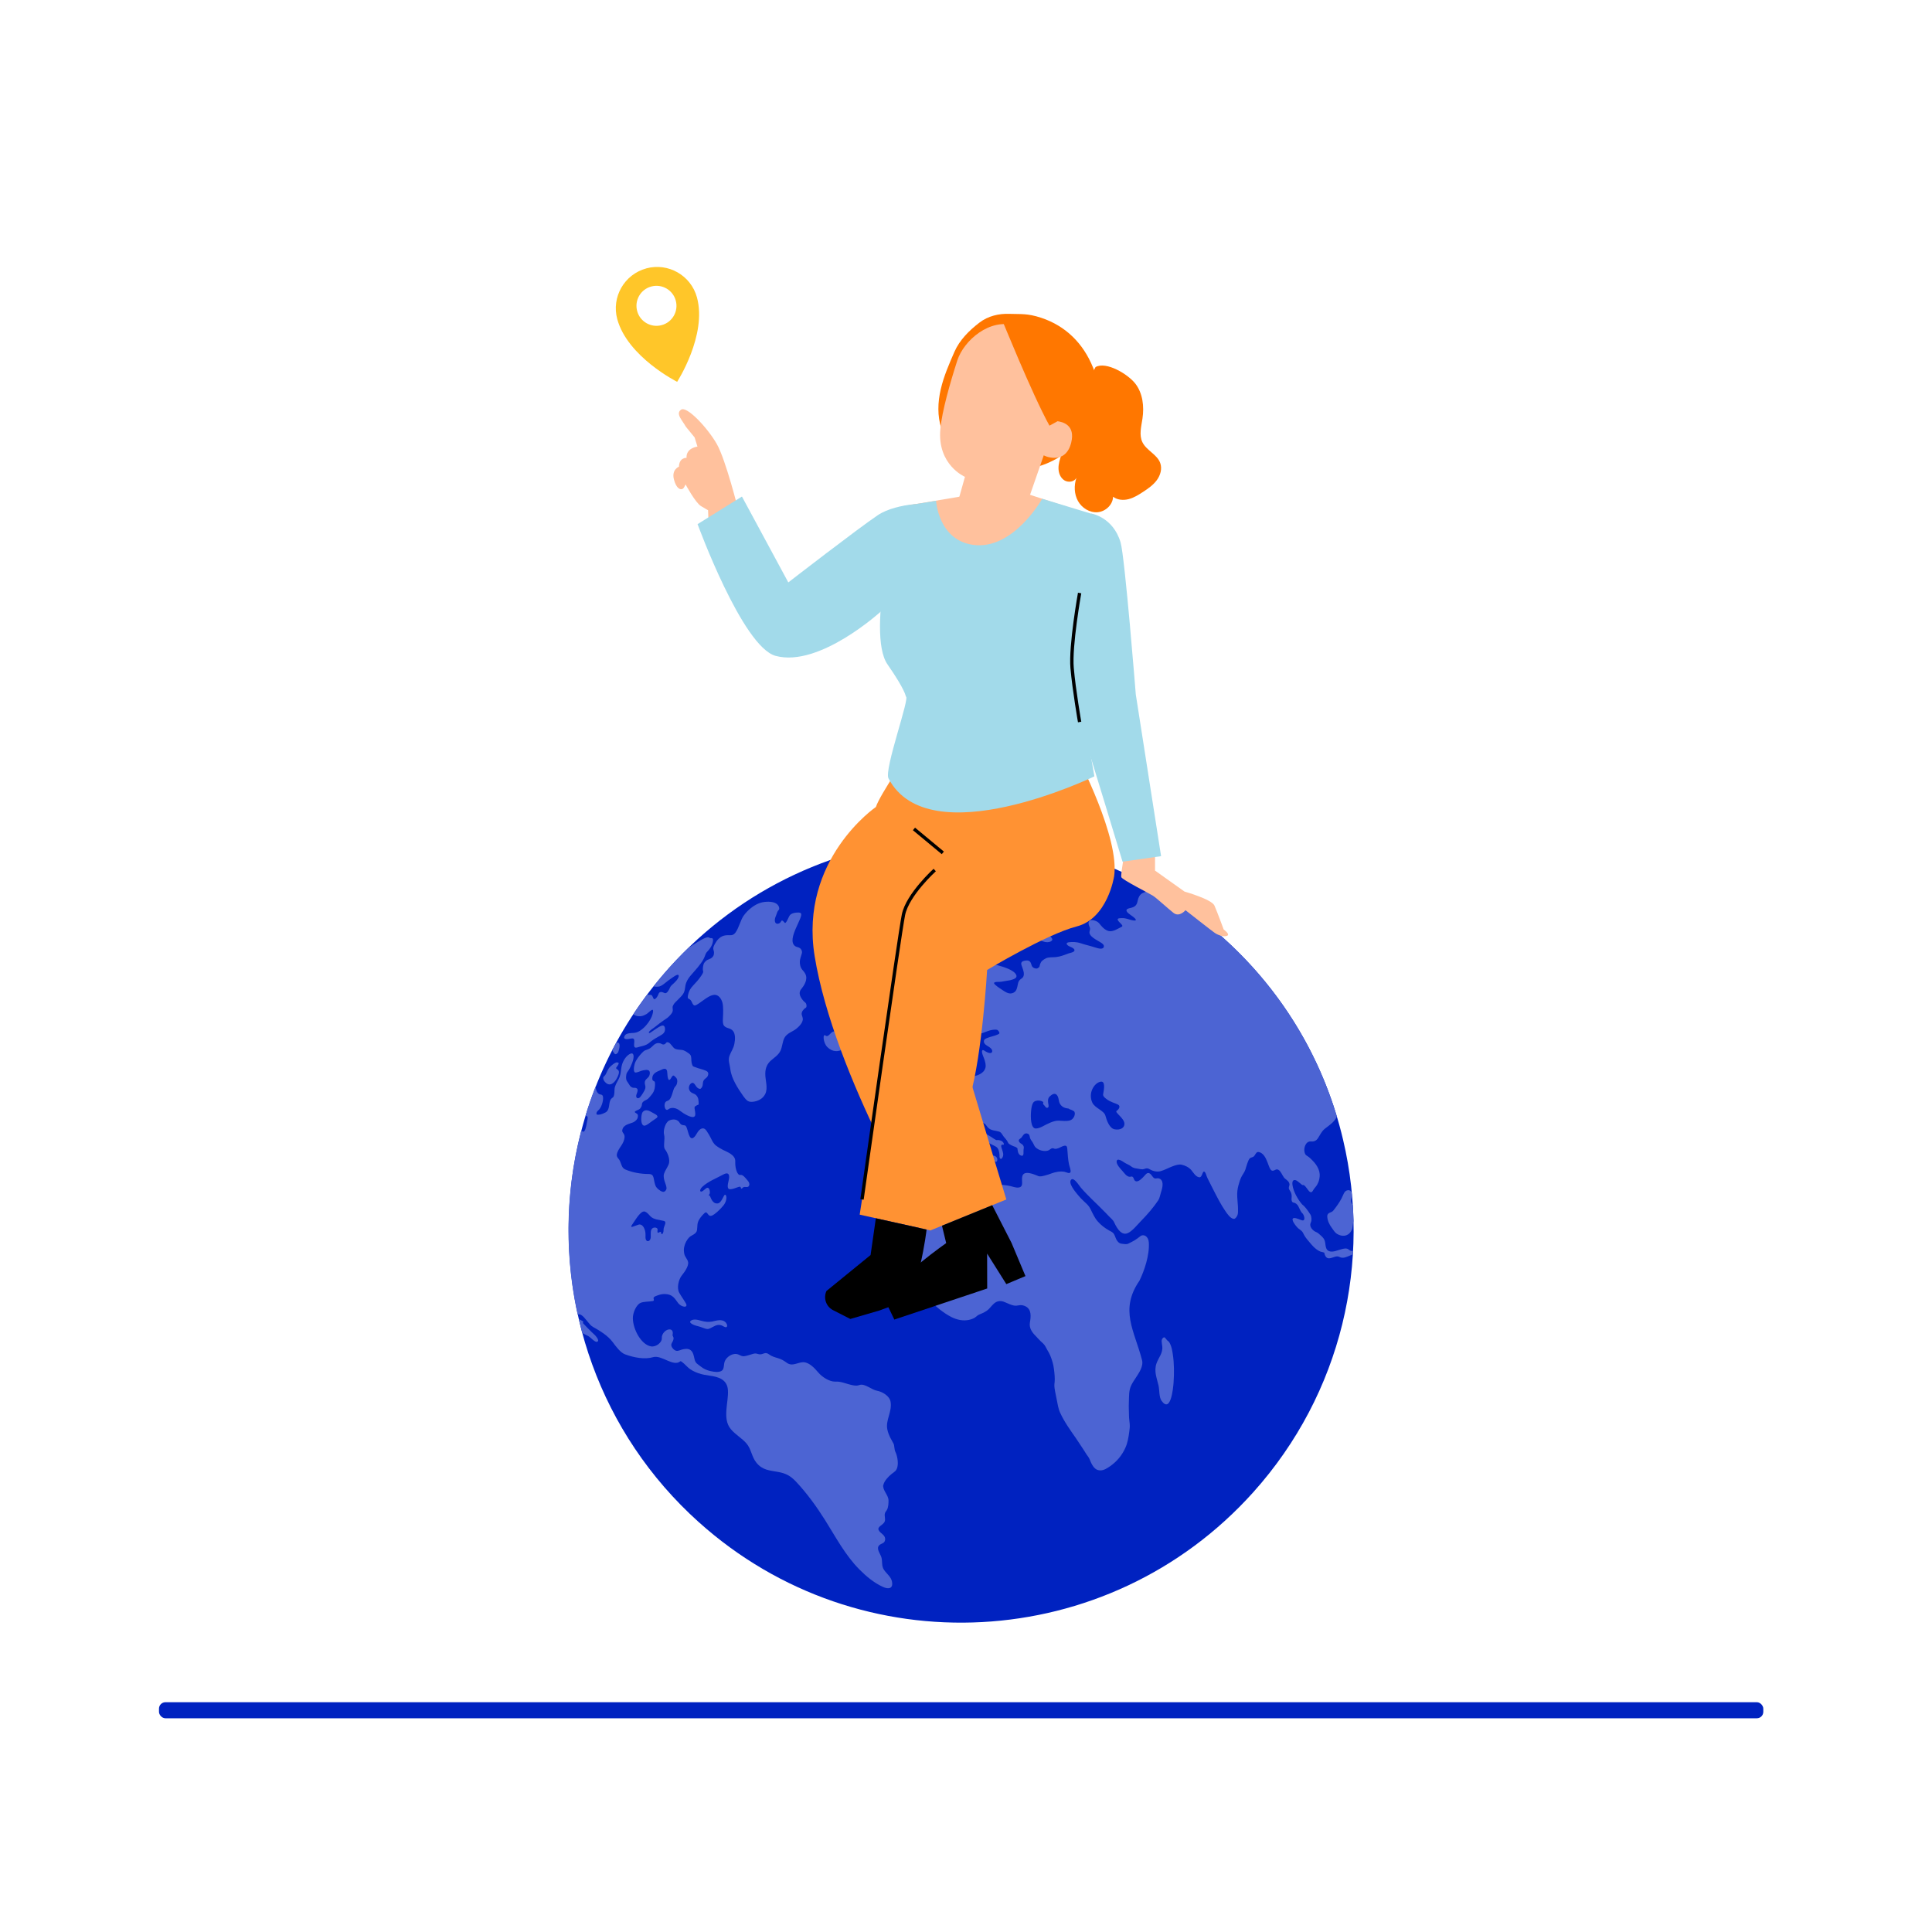 <?xml version="1.0" encoding="UTF-8"?>
<svg xmlns="http://www.w3.org/2000/svg" id="Laag_1" viewBox="0 0 750 750">
  <defs>
    <style>.cls-1{fill:#0022c0;}.cls-2{fill:#ffc629;}.cls-3{fill:#ffc19d;}.cls-4{fill:#ff9233;}.cls-5{fill:#f70;}.cls-6{fill:#a2daea;}.cls-7{fill:#4c64d3;}.cls-8{fill:none;stroke:#000;stroke-miterlimit:10;stroke-width:1.3px;}</style>
  </defs>
  <g>
    <path class="cls-1" d="m271.28,590.9c62.6,56.24,158.93,51.05,215.17-11.54,34.66-38.58,46.01-89.99,34.94-136.88-6.86-29.24-22.41-56.71-46.43-78.29-62.6-56.24-158.96-51.08-215.2,11.52-21.6,24.05-34.16,53.11-37.86,82.92-5.92,47.83,10.83,97.65,49.38,132.28Z"></path>
    <g>
      <path class="cls-7" d="m246.62,394.2c.75.37,2.07.42,2.88.14.49-.17,1-.41,1.52-.71.59-.35,1.83-1.71,2.29-1.64.47.08.08,1.72-.32,2.67-.64,1.54-1.92,3.21-2.82,4.07-1.82,1.74-3,2.2-4.46,2.27-.49.03-2.53,0-3.12.93-.53.85-.28,1.23.15,1.39.56.21,1.61-.04,2.18-.15.34-.07.67-.09.94.03.86.39-.15,2.81.57,3.36.44.33,1.24-.04,1.85-.21.93-.25,1.81-.38,2.78-.88.55-.28,1.07-.7,1.59-1.15.88-.76,2.67-1.74,4.02-2.52,1-.57,1.77-1.42,1.4-2.96-.26-1.07-1.19-.81-2.24-.19-1.41.83-2.97,2.03-3.38,2.24-.34.17-.64.24-.56-.12.16-.68,1.84-1.71,2.15-1.94.65-.5,1.3-1.02,1.94-1.52,1.06-.83,2.31-1.63,2.83-2,.32-.23.64-.48.94-.79.3-.3.99-1.02,1.22-1.54.55-1.23-.2-1.58.32-2.69.46-.97,1.28-1.56,1.81-2.14.62-.68,1.36-1.29,1.95-2.11,1.11-1.53.69-2.9,1.35-4.58.4-1.03.97-1.86,1.55-2.57.91-1.12,2.21-2.47,2.89-3.34.41-.53.82-1.06,1.21-1.57.45-.57.89-1.26,1.27-2.08.23-.49.4-1.06.61-1.54.26-.59.51-.83.82-1.15.67-.72,1.7-1.99,2-3.74.31-1.84-.85-1.09-1.21-1.37-.62-.47-1.39-.18-2.23.19-1.83.81-3.89,2.38-6,3.59-2.59,2.5-5.11,5.11-7.56,7.83-2.1,2.34-4.08,4.73-6.01,7.16.56.25,1.43.15,1.72.15,1.4.02,3.23-1.98,4.81-3,.71-.46,2.81-2.14,3.14-1.45.51,1.06-1.78,3.1-2.28,3.52-.52.44-.83.8-1.02,1.24-.44,1.04-1.23,2.48-2.06,2.19-.53-.18-1.02-.5-1.55-.43-.49.07-.72.33-.87.79-.3.93-1.45,2.62-1.94,1.76-.29-.51-.45-1.29-.94-1.41-.4-.1-.9.06-1.27-.09-.07-.03-.13-.08-.2-.12-1.89,2.51-3.7,5.07-5.42,7.67.22.21.47.38.74.51Z"></path>
      <path class="cls-7" d="m406.17,355.05c.79-1.37,2.5-3.11,3.58-4.03.65-.56,1.34-1.08,2.03-1.58.43-.31.86-.6,1.3-.89.33-.22.83-.31,1.1-.57.39-.37.7-1.52-.58-2-.19-.07-.36-.11-.51-.12-.51-.05-.83.2-1.13.44-.79.63-1.82,1.13-2.89,1.52-4.29,1.54-7.44,4.04-7.88,8.38-.17,1.72-.4,3.7-.21,4.62.11.55.21,1.12-.35,1.35-.35.15-.48.32-.22.77.67,1.13,2.11,1.72,3.22,2.06.73.22,1.49.59,2.21.71,1.04.18,2.16-.07,2.59-.71.34-.5-.5-1.31-1.02-1.91-.2-.23-.42-.44-.62-.65-.34-.36-1.04-1.5-1.31-2.46-.16-.59-.24-1.16-.24-1.68,0-1.22.38-2.29.93-3.24Z"></path>
      <path class="cls-7" d="m337.89,354.43c.48.29.95.74,1.43,1.07.62.43,1.2.67,1.78.87,1,.35,1.97.73,2.13.85.1.07.19.15.28.23.31.34.14.29.19.58.1.54.51.77,1.11.91.47.11,1,.34,1.52.53.84.3,2.25.16,2.28-.65.02-.48-.12-1.07-.25-1.58-.21-.86-.56-1.8-.56-2.6,0-.08-.02-.23-.04-.37-.03-.21.38-.59,1.09-.41.49.12,1.03.31,1.32.38.24.06.39.08.52.12.29.1.39.5.41.63.01.07.05.14.17.24.21.17.38.15.58.2.66.16,1.43.25,2.01.19.2-.02.49-.1.73-.22.36-.17.47-1.07-.18-1.28-.64-.21-1.99-.25-3.1-.74-.68-.29-1.34-.69-1.91-1.2-1.09-.97-.28-1.43.44-1.62.59-.15,1.16-.35,1.68-.6.86-.42,1.74-1.25,1.88-1.83.14-.58-.36-1.27-.42-1.32-.04-.03-.08-.06-.12-.09-.97-.67-1.88-.31-2.48-.1-.9.31-1.9.61-2.86.84-.41.1-.82.28-1.29.3-.36.02-.71-.05-1.02.07-.59.24-1.03.68-1.42,1.1-.46.49-.99.89-1.77,1.04-.41.08-1.13.02-1.03.53.14.73,1.21,1.16,1.55,1.81.26.49-.41.45-.9.14-.51-.32-.65-.94-1.1-1.22-.45-.28-.66-.05-.67.18-.02.41.23.94-.6.65-.47-.17-.74-.48-1.23-.5-.82-.03-2.37.96-1.35,2.14.35.41.78.5,1.19.75Z"></path>
      <path class="cls-7" d="m355.82,421.61c-1.03-.97-2.91-1.14-3.13-2.98-.07-.6.52-1.31.14-1.92-.21-.33-.6-.3-.9-.4-.38-.12-1.71-.82-1.74-1.35-.02-.36-2.97.13-2.44,1.06.79,1.38-1.48,2.48-.13,3.14.06.03.11.06.17.09.09.05.04.94.4,1.96.35,1.02,1.93,1.05,2.26,1.92.33.87,1.57-.2,2.25.48.68.67,1.11,2.39.39,2.93s.07,2.17-.38,2.72c-.29.35-.59.7-.11,1.2.29.3,1.12-.63,1.36.21.2.7-.82,1.19-.31,1.83.41.53,1.21.14,1.65-.02,1.85-.67,4.26-1.89,5.1-3.95.32-.79.9-2.69-.18-3.11-.41-.16-.85-.06-1.27-.3-.45-.26-.93-.84-1.27-1.27-.62-.78-1.14-1.55-1.86-2.22Z"></path>
      <path class="cls-7" d="m228.54,518.77c.77.47,2.42,2.36,3.23,2.11,1.4-.43-1.01-2.85-1.46-3.19-.44-.33-4.08-4.04-4.05-4.09.17-.25.18-.46.1-.61-.1-.17-.99-.52-1.68-.99.42,1.82.88,3.63,1.37,5.43.77.54,1.91.97,2.49,1.33Z"></path>
      <path class="cls-7" d="m455.58,536.63c.25-3.53.25-7.33-.32-11.06-.11-.71-.24-1.45-.41-2.16-.29-1.17-.87-2.41-1.21-2.67-.19-.15-.39-.27-.61-.5-.13-.14-.27-.32-.41-.51-.16-.21-.33-.41-.51-.54-.32-.22-1.2.43-1.16,1.49.02.67.17,1.41.23,1.91.34,2.69-1.46,4.46-2.23,6.68-1.07,3.1.16,5.77.79,8.59.41,1.84.15,4.54,1.21,5.98,3.45,4.73,4.44-4.4,4.64-7.22Z"></path>
      <path class="cls-7" d="m523.78,485.28c-.43-.51-1-.64-1.59-.62-.93.04-2.58.66-3.72.97-.7.19-1.41.31-2.08.19-.35-.06-.74-.22-1.05-.5-.7-.64-.74-1.76-.9-2.85-.2-1.39-.81-2.05-1.62-2.77-.35-.31-.71-.65-1.07-.94-.57-.46-1.26-.57-1.82-1.06-.51-.44-1.12-1.06-1.26-1.94-.1-.57.08-.97.26-1.37.31-.66.23-2.14-.24-2.92-.31-.51-.66-.98-.89-1.34-.44-.68-.99-1.28-1.5-1.87-.26-.3-.58-.45-.84-.74-1.55-1.78-3.38-4.88-3.73-7.56-.11-.84-.03-1.72.68-1.86.21-.04.44,0,.66.08.36.13,1.07.66,1.6,1.13.44.39.88.76.99.72,1.38-.47,2.75,4.65,4.08,2.06.41-.8,1.12-1.38,1.57-2.18.18-.33.35-.67.5-1.03.24-.59.59-2,.49-3.11-.06-.66-.21-1.31-.47-1.93-.55-1.36-1.45-2.46-2.38-3.4-.53-.53-1.11-1.14-1.71-1.52-.62-.39-1.02-.56-1.27-1.45-.55-1.91.52-4.52,2.34-4.35,1.18.11,2.12-.17,2.87-1.35.82-1.29,1.43-2.66,2.59-3.57,1.49-1.17,3.52-2.49,4.45-4.26.08-.15.17-.32.25-.49-1.81-6.04-4-11.99-6.57-17.8-.28-.62-.74-1.64-1.14-2.51-8.41-18.1-20.54-34.83-36.32-49.01-8.25-7.41-17.09-13.75-26.35-19.04-.28.11-.58.21-.9.3-1.39.4-2.96.67-4.21,1.34-1.02.55-1.57,1.63-1.82,2.84-.15.75-.3,1.4-.8,1.93-.57.59-1.22.79-2.16,1.01-.6.14-1.78.37-1.3,1.3.45.86,2.29,1.8,3.04,2.56,1.69,1.69-1.47.75-2.27.5-.93-.29-1.91-.53-2.72-.46-.51.04-1.68-.02-1.57.58.09.5.88,1.22,1.29,1.64.6.63.73.87.23,1.17-.52.31-1.12.55-1.65.84-.72.4-1.83.9-2.88.85-1.38-.07-2.65-1.2-3.63-2.39-.57-.69-.84-1.12-1.71-1.51-.68-.3-1.39-.47-1.96-.39-1.28.2-1.16,1.45-.59,2.64.56,1.18-.49,1.83.17,2.92.66,1.1,1.93,1.79,3.02,2.44.92.55,2.47,1.26,2.36,2.2-.16,1.36-2.1.83-3.46.38-1.84-.61-3.66-.98-5.51-1.6-1.66-.56-3.31-.59-4.72-.38-.81.12-1.2.66-.02,1.41.55.35,2.25.8,2.3,1.64.05.83-1.79,1.07-2.35,1.28-1.54.57-3.06,1.21-4.85,1.41-1.31.14-2.8-.05-3.9.48-.45.22-.99.54-1.44.94-.7.62-.95,1.74-1.02,2.11-.03.19-.11.36-.33.53-.17.13-.37.25-.58.35-.35.15-1.82-.05-2.16-1.18-.23-.74-.42-1.54-1.19-1.81-.79-.27-2.14.01-2.56.42-.26.24-.33.55-.29.89.06.61.82,2.11.97,3.25.09.69.03,1.33-.3,1.81-.29.42-.76.63-1.12.96-.55.5-.71,1.01-.88,1.84-.28,1.38-.47,2.62-1.65,3.22-1.17.59-2.25.34-3.82-.69-1.01-.66-2.33-1.49-3.27-2.32-1.53-1.35,1.03-1.15,1.7-1.18,1-.04,1.9-.33,2.86-.44.81-.09,1.61-.26,2.32-.53.59-.22,1.62-.64,1.28-1.61-.76-2.15-5.73-3.42-7.18-3.85-.7-.21-1.4-.39-2.09-.56-1.15-.27-3.1-.7-4.35-.94-.82-.16-1.61-.25-2.16-.14-1.06.23-1.49,1.82-3.21.07-1.02-1.04-1.55-1.36-2.74-1.35-2.22.02-4.49.83-5.93,1.92-.45.34-.87.78-1.22,1.28-.57.8-1.02,2.2-1.51,2.66-.29.27-.65.45-1.12.53-2.57.42-2.83,2.9-2.26,5.99.15.83.44,1.74.52,2.57.05.48,0,.95-.08,1.4-.13.73-.48,2.42-.71,3.82-.14.84-.31,1.69-.46,2.59-.41,2.48-.96,5.06-1.53,7.74-.41,1.91-.61,3.99.26,5.86.69,1.47,2.03,2.29,3.38,2.81,1.66.65,2.91-.02,4.05-.84,1.68-1.21,2.77-.49,4.3,1.53.67.88,1.37,1.98,2.37,2.35.97.36,2.26.19,2.98-.32.91-.64.95-1.85.46-3.12-.51-1.32-.58-2.2-.12-3.24.44-1.01.05-2.06-.62-3.04-1.08-1.58-2.96-3.44-3.54-4.52-.33-.62-.57-1.27-.63-1.99-.05-.61-.04-1.19.03-1.74.11-.89.89-2.68,1.36-4.29.28-.93.45-1.94.41-3.18-.02-.55-.01-1.07.11-1.49.2-.72,1.26-1.17,2.01-1.14.48.02.99.2,1.43.71.79.91.7,2.51.58,3.29-.18,1.18-1.03,1.68-1.31,2.78-.27,1.06.27,2.73.72,4.09.43,1.27.87,3,1.9,3.88,1.29,1.1,2.96.26,4.09-.16.51-.19,1.09-.41,1.68-.57.95-.27,2.17-.33,2.63-.2.46.13,1.18,1.14.84,1.49-.19.2-.51.31-.77.42-1.11.49-2.35.69-3.47,1.12-.71.28-1.9.55-1.68,1.72.16.9,1.2,1.39,1.82,1.79.58.38,1.33.86,1.4,1.68.04.48-.27.75-.66.8-.56.07-1.34-.29-1.9-.62-.38-.23-.96-.73-1.28-.42-.52.5.47,2.57.71,3.25.41,1.18.79,2.52.47,3.58-.68,2.3-3.21,2.95-5.2,3.44-1.17.29-2.56.28-3.79.34-.79.04-1.69.18-2.49-.1-1.93-.7-1.94-3.95-2.81-5.62-1.02-1.97-2.36,0-2.32,1.33.07,2.1,2.29,3.94,2.19,5.96-.07,1.4-1.6,1.89-2.48,2.56-1.21.93-1.48,2.6-1.2,4.3.15.93-.34,1.61-.67,2.34-.45,1-1.03,1.87-1.53,2.8-.38.7-.86,1.27-1.63,1.5-.48.15-1.28-.02-1.54.42-.33.56.18,1.14-.46,1.62-.69.52-1.76.46-2.54.82-.52.23-1.21.85-.48,1.39.64.47,1.83.5,2.55.7,1.5.43,2.38,1.78,2.99,3.33.84,2.13.82,4.03-1.18,4.82-1.98.79-4.05.93-5.81,2.45-1.52,1.32-.47,4.71.1,6.61.28.95.54,1.37,1.23,2.02.48.46.83,1.15,1.4,1.46.73.39,1.63.24,2.34,0,.88-.31,1.44-.25,2.36.16.23.1.39.19.56.22.32.06.49-.82,1.03-1.12.31-.17.71-.22,1.07-.29.34-.07.74-.08,1.05-.25.32-.18.36-.57.58-.73.87-.66,1.02-1.83,1.03-2.96,0-.56-.05-1.13-.03-1.68.03-.67.29-1.22.38-1.87.06-.46-.01-.94.12-1.38.26-.89.97-.96,1.59-1.39.8-.56,1.07-1.3.96-2.44-.08-.83-.4-1.73.26-2.28.53-.44,1.37-.19,2.01-.35,1.1-.29,1.75-1.31,2.51-2.09,1.52-1.56,3.18-1.41,4.89.19.77.72,1.56,1.46,2.44,2.01.67.42,1.42.56,2.09.99.85.54,1.8.86,2.62,1.38.97.61,1.22,2.05,1.29,3.13.03.44-.1,1.18.3,1.46.45.31.75-.23.91-.56.53-1.09.07-2.1-.3-3.3-.17-.55-.45-1.2-.04-1.49.17-.12.44-.07.69-.06.39,0,0-1.17-.94-1.53-.62-.24-1.24-.34-1.64-.25-.39.09-1.78-.99-2.18-1.22-1-.57-2.01-1.17-2.95-1.91-.65-.52-1.53-1.24-1.8-2.14-.4-1.36.97-1.65,1.88-1.27.73.31,1.03,1.07,1.58,1.65,1.22,1.28,2.87,1.12,4.27,1.57.98.31,1.19,1.06,1.84,1.94.49.67,1.14,1.21,1.51,1.98.27.55.26.64.74.97.46.31.94.53,1.43.74.43.19.97.29,1.36.6.44.35.3.34.36.82.15,1.03.41,2.04,1.47,2.31,1.19.3.72-1.57.86-2.39.1-.59.21-1.07-.2-1.66-.33-.47-.97-.65-1.34-1.09-.93-1.14.31-1.36.77-1.96.58-.75,1.1-1.91,2.34-1.45.71.27.72.74.87,1.42.18.82.66,1.28,1.1,1.99.4.64.61,1.45,1.14,1.94,1.35,1.23,3.33,1.64,4.77,1.23.66-.18,1.1-.89,1.8-.92.3-.01.56.17.85.22.5.07,1.04-.1,1.49-.26.63-.23,1.19-.63,1.84-.82,1.06-.31,1.46-.11,1.55,1.19.15,2.02.24,3.85.65,5.89.14.73.86,2.43.57,3.07-.35.78-1.71-.04-2.31-.14-1.7-.31-3.55.07-5.08.63-.84.31-1.67.62-2.54.82-.68.16-1.8.51-2.52.22-1.53-.61-5.54-2.47-6.24.03-.47,1.67.78,4.18-1.5,4.41-1.1.11-2.17-.36-3.24-.6-1.63-.36-3.24-.47-4.86-.49-1.05-.01-2.26-.16-3.27-.88-1.4-1,.12-1.89-.07-3.23-.16-1.13-.98-2.45-2.01-2.82-.9-.33-1.94.03-2.78.32-.46.16-.91.16-1.38.29-.53.15-.92.55-1.39.83-.99.59-2.1.94-3.16,1.28-.58.19-1.15.37-1.71.57-.33.12-1.24.27-1.44.6-1.06,1.72-2.45,3.66-4.48,4.11-1.28.28-2.45.2-3.54,1.09-1.05.85-1.84,2.09-2.55,3.28-.6,1-1.13,2.05-1.66,3.1-.62,1.23-.18,2.5.24,3.86.29.95.23,1.5-.03,2.43-.4,1.4-1.08,2.52-2.03,3.52-.99,1.04-2.08,2.17-2.39,3.71-.29,1.47-.57,2.86-.57,4.33,0,2.85.81,6.06,2.87,8.31.55.6.28,3.02.35,3.81.12,1.44.48,2.84,1.42,4.03.67.84,1.34,1.41,2.23,1.88,1.71.92,3.05,2.54,4.65,3.8,1.53,1.2,3.12,2.32,4.8,3.16,2.21,1.1,4.58,1.56,6.76,1.09,1.05-.23,2.17-.63,2.98-1.39.46-.44.99-.69,1.53-.9.91-.35,2.41-1.08,3.19-1.88.47-.49.93-1.03,1.35-1.5.96-1.06,2-1.76,3.48-1.61.59.06,1.16.27,1.72.52.93.42,2.44,1.09,3.37,1.21.54.07,1.06.05,1.66-.09.89-.21,1.9-.06,2.76.39,2.32,1.24,2.05,3.92,1.64,6.3-.38,2.21.99,3.95,2.33,5.28.64.64,1.17,1.33,1.81,1.91.64.59,1.46,1.23,1.93,2.16.42.84.88,1.58,1.31,2.35.73,1.3,1.49,3.63,1.76,5.08.16.87.27,1.76.36,2.64.04.43.08.87.11,1.31.05.73.07,1.82-.01,2.43-.05.36-.1.71-.1,1.11,0,.89.15,1.79.33,2.68.3,1.47.78,4.05,1.1,5.52.2.9.45,1.76.82,2.55,1.68,3.63,3.97,6.77,6.15,9.91,1.05,1.51,2.03,3.11,3.05,4.6.52.76.96,1.62,1.54,2.34.68.85.84,1.68,1.33,2.66.92,1.84,1.89,2.84,3.56,2.84,1.4,0,2.67-.88,3.81-1.66,2.41-1.67,4.51-4.05,5.88-7.12.86-1.92,1.2-3.94,1.5-6.2.13-1.02.27-1.91.18-3.01-.09-1.07-.27-2.14-.28-3.22-.02-1.65-.14-3.42-.06-5.06.12-2.57-.11-4.7,1.03-6.96.55-1.08,1.16-1.93,1.82-2.95,1-1.57,2.9-4.2,2.27-6.63-2.97-11.52-8.81-19.45-1-30.83,1.87-3.82,3.97-9.91,3.63-14.89-.16-2.37-2.04-3.35-3.28-2.38-.75.59-1.51,1.16-2.31,1.65-.74.45-1.53.79-2.28,1.19-.79.42-1.6.19-2.49.11-.87-.08-1.39-.4-1.97-1.23-.55-.78-.69-1.69-1.16-2.49-.48-.82-1.24-1.07-1.95-1.47-1.6-.9-3-1.96-4.31-3.41-1.32-1.47-2.01-3.14-2.89-4.9-.64-1.29-1.46-1.99-2.44-2.88-.94-.84-1.78-1.76-2.64-2.82-.81-1-3.73-4.43-2.4-5.72,1.05-1.01,3.03,2.3,3.74,3.12,1.4,1.63,2.82,3.07,4.26,4.48.74.72,1.48,1.45,2.23,2.17,1.23,1.2,2.72,2.69,3.31,3.31.36.37.72.75,1.07,1.13.57.61,1.63,1.45,1.99,2.25,1.57,3.45,3.23,5.09,5.19,4.38,1.79-.65,3.9-3.34,5.29-4.76,2.58-2.63,4.96-5.42,6.76-8.13.47-.71.71-2.08.98-2.92.34-1.08.71-2.28.64-3.47-.07-1.04-.56-1.78-1.48-2.04-.61-.17-1.14.21-1.68-.04-.65-.31-1.03-1.24-1.59-1.7-1.1-.89-1.72.15-2.43.9-.67.71-2.19,2.39-3.25,1.93-.75-.33-.59-1.02-1.07-1.56-.42-.47-.77-.13-1.25-.14-1.23-.03-2.16-1.55-3.01-2.47-.65-.7-2.08-2.27-2.07-3.36.02-1.82,2.41-.09,3.09.35.85.55,1.76.8,2.54,1.44.66.54,1.4.72,2.15.81.73.09,1.65.36,2.35.32.58-.04,1.08-.41,1.7-.37.37.02.71.15,1.02.36.53.35,2.45,1.25,4.24.73,1.57-.45,3.07-1.3,4.51-1.84,1.04-.39,2.43-.9,3.56-.68,1.37.27,2.94,1.01,3.91,2.22.79.98,1.63,2.44,2.92,2.67,1.32.24,1.24-2.59,2.08-2.16.45.24.71,1.29.89,1.76.22.6.5,1.14.79,1.71.65,1.29,1.31,2.6,1.98,3.91,1.36,2.65,2.76,5.41,4.46,7.88.81,1.18,2.02,2.97,3.33,3.06.57.04,1.2-.92,1.41-1.53.22-.64.18-1.3.19-1.98.02-.87-.05-1.72-.13-2.57-.14-1.41-.26-3.57-.12-4.77.08-.72.22-1.43.4-2.12.33-1.25.75-2.6,1.34-3.66.49-.88,1.04-1.52,1.38-2.54.13-.39.24-.8.36-1.2.19-.66.54-1.69.81-2.28.17-.37.37-.72.63-.92.32-.25.78-.3,1.14-.48.75-.37.81-1.08,1.37-1.65.49-.5,1.36-.19,1.91.17,1.55,1.02,2.18,3.18,2.87,4.95.35.88.74,2.02,1.64,1.87.84-.14,1.25-.84,2.13-.31.93.55,1.39,2.01,2.08,2.92.65.86,1.61,1.07,2.05,2.17.28.71.02.91-.11,1.55-.14.69.13,1,.47,1.54.4.64.58,1.17.61,1.96.03.63-.19,1.35.06,1.97.19.48.5.58.82.62.53.06,1.3.65,1.64,1.28.22.42.42.87.58,1.18.25.5.47,1,.78,1.37.12.14.23.23.34.34.19.19.57.86.68,1.53.07.43.04.85-.22,1.07-.23.2-.62.12-1.01-.03-.56-.21-1.43-.55-1.93-.69-.32-.09-.63-.14-.92-.08-1.55.31,1.11,3.45,1.64,3.92.44.39.91.66,1.35,1.05.5.45.64.88.97,1.52.6,1.17,1.61,2.23,2.37,3.16.8.98,1.64,1.87,2.56,2.54.46.34.94.62,1.43.82.15.06,1.47.34,1.49.4.97,4.43,3.88.71,5.77,1.62,1.52.88,2.88.03,4.3-.5.4-.15.77-.33,1.09-.53.02-.4.04-.81.06-1.21-.57,0-1.13,0-1.47-.41Zm-108.58-50.28c-1.28.28-2.73.12-4.17.04-1.98-.11-4.65,1.36-6.32,2.24-.89.47-1.82.81-2.64.8-1.96-.01-2.02-4.42-1.82-6.59.12-1.28.28-2.5.75-3.3,1-1.7,4.31-.75,3.98-.13-.32.63.48.96.74,1.45.26.49.91.84,1.28.22.37-.61-.88-2.77.5-4.09.16-.16.35-.31.54-.46,1.49-1.16,2.61-.46,2.96,1.78.09.57.23,1.09.48,1.53,1.15,2.04,3.42,1.69,3.51,1.94.09.24,1,.31,1.88.92.88.61.2,3.21-1.68,3.62Zm21.3,1.16c.11,1.74-1.7,2.63-3.8,2.24-1.97-.36-3.07-3.38-3.59-5.33-.53-1.95-4.12-2.93-5.08-5.04-1.7-3.74.74-7.64,3.2-8.11,1.9-.37,1.41,2.72,1.02,4.78-.14.72.33,1.21,1.17,1.86,1.76,1.37,3.62,1.69,4.64,2.27,1.02.57.32,1.82-.58,2.4-.9.59,2.88,2.73,3.02,4.93Z"></path>
      <path class="cls-7" d="m342.94,576.42c.27-1.45,1.94-3.26,3.24-4.28,1.02-.8,1.78-1.04,2.19-2.68.45-1.84-.14-4.56-.72-5.71-.57-1.15-.37-2.5-.78-3.33-.41-.83-1.97-3.17-2.42-5.56-.69-3.67,1.9-6.78,1.28-10.65-.39-2.42-3.42-4.01-5.33-4.34-1.91-.32-4.66-2.82-6.58-2.26-.21.06-.41.12-.62.18-1.92.55-5.46-1.2-7.59-1.41-.49-.05-.96-.05-1.44-.04-2.08.05-4.95-1.67-6.56-3.59-1.49-1.79-3.17-3.41-4.97-3.85-2.43-.59-4.79,1.91-7.21.13-1.2-.88-2.03-1.37-3.39-1.78-1.2-.36-2.43-.67-3.53-1.5-1.58-1.18-2.26.22-3.77-.02-.87-.14-1.26-.48-2.18-.23-1.17.32-2.32.77-3.52.96-.98.16-1.45-.24-2.38-.63-2.12-.87-4.64.88-5.33,2.68-.34.89-.23,2.08-.58,2.9-.71,1.65-3.45,1.2-5.11.81-1.17-.28-2.49-.82-3.57-1.71-1.25-1.03-2.04-1.18-2.44-2.83-.29-1.2-.46-2.79-1.6-3.6-.95-.68-2.19-.43-3.06-.25-.77.16-1.67.75-2.52.53-.8-.21-1.86-1.33-1.86-2.24,0-.67.57-1.23.74-1.82.1-.32.19-.66.13-1.03-.03-.18-.4-.85-.39-.92.34-1.48-.16-2.16-.97-2.27-1.45-.2-3.31,1.6-3.18,3.33.13,1.73-2.23,3.55-4.14,3.26-3.73-.57-7.02-6.4-7.11-10.91-.04-2.07,1.33-5.29,3-5.99,1.35-.57,3-.39,4.64-.69.69-.07.54-.52.41-.99-.22-.76,1.28-1.12,2.36-1.48,1.07-.35,3.63-.58,5.22.82.67.6,1.26,1.44,1.89,2.33,1.24,1.73,4.13,2.15,3.07.21-.67-1.22-1.77-2.69-2.55-4.08-1.09-1.92-.25-5.07.79-6.52.63-.88,1.34-1.68,1.84-2.63.38-.72.97-1.84.78-2.81-.22-1.14-1.25-1.97-1.49-3.23-.18-.93-.22-1.67-.03-2.61.29-1.43,1.06-2.87,1.96-3.77.9-.9,2.82-1.21,3.03-2.86.21-1.68-.05-2.56.85-4.07.53-.89,1.26-1.72,2.04-2.45,1.26-1.17,1.17,1.65,2.89.95,1.12-.45,2.95-2.13,4.38-3.82,1.35-1.6,1.55-3.75.86-4.24-.69-.49-1.3,3.27-3.12,3.35-.19,0-.38,0-.57-.04-1.78-.35-2.2-3.11-2.48-2.98-.29.13-.38-.33-.02-.62.36-.29.16-3.33-1.39-2.19-.26.19-.53.43-.81.68-1.47,1.32-2.02.01-.56-1.33,2.31-2.14,5.41-3.26,8.22-4.81,1.69-.93,2.57-.14,2.03,2.12-.52,2.18-.75,3.73.63,3.65,1.85-.11,3.76-1.48,3.98-.79.14.45.28.86.76.26.73-.91,2.08.36,2.56-.99.21-.78-.18-1.37-.65-1.9-.72-.82-1.76-2.36-2.83-2.13-1.07.23-1.98-2.41-1.94-4.76,0-.25,0-.49,0-.73-.06-2.35-3.19-3.43-4.81-4.26-4.78-2.47-3.35-3.04-6.37-7.43-1.12-1.62-2.63-.91-3.7,1.02-.57,1.03-1.21,1.83-1.83,1.91-1.61.19-1.69-4.77-2.84-4.98-.63-.12-1.41-.02-1.93-.89-.87-1.56-2.64-1.72-4.18-1-1.44.68-2.42,3.87-1.96,5.52.46,1.65-.47,4.6.34,5.64.81,1.04,2.24,3.85,1.4,5.92-.5,1.24-1.37,2.33-1.76,3.57-.68,2.17,1.37,4.79.89,6.04-.26.69-.83,1.15-1.52.94-.87-.26-2.33-1.31-2.74-2.47-.91-2.56-.23-4.39-2.6-4.4-3.02-.01-6.36-.58-9.08-1.77-1.33-.59-1.43-1.79-2.04-3.22-.61-1.42-2.01-1.53-.74-4.05.79-1.58,2.22-2.92,2.49-5.05.25-1.99-1.49-1.78-.69-3.59.81-1.84,3.52-1.86,4.62-2.71.49-.38,1.07-.81,1.23-1.73.28-1.49-.79-1.29-1.16-1.9-.12-.2.25-.43.64-.61.42-.19,1.1-.41,1.47-.84.23-.27.44-.61.55-1,.13-.42.04-.7.23-1.12.18-.4.56-.65.8-.8.74-.45,1.17-.45,1.9-1.31.79-.93,1.7-1.78,2.07-3.37.16-.7.3-2.25.06-2.7-.23-.44-.81-.23-.91-.98-.32-2.46,2.25-3.13,3.06-3.52,1.23-.59,2.67-1.34,2.75,1.17.04,1.11.28,3.74,1.37,1.99.61-.99.83-1.45,1.46-.84.45.44,1.07.83,1.03,2-.05,1.22-.51,1.69-.95,2.19-.78.87-1.1,4.57-2.53,5.21-.23.1-.47.2-.7.31-1.42.69-.67,4.2.66,3.15,1.33-1.05,3.22-.5,4.48.48,1.77,1.39,4.3,2.73,5.35,2.47,1.57-.4-.14-3.6.57-4.08.43-.29.85-.58,1.31-.68.26-.06,0-2.14-.07-2.34-.19-.66-.56-1.19-.94-1.5-.84-.69-1.84-.53-2.47-1.8-.7-1.43.54-3.14,1.45-2.81.43.16.78.72,1.13,1.26.56.87,1.48,1.21,1.81.94.21-.17.41-.41.54-.67.37-.72.19-1.46.46-2.18.42-1.17,1.37-1.09,1.79-2.2.45-1.22-.26-1.66-.78-1.89-1.38-.62-2.82-.83-4.13-1.38-.27-.11-.53-.17-.76-.29-.4-.22-.72-1.39-.75-2.3-.02-.56-.02-1.12-.13-1.58-.18-.79-.77-1.09-1.19-1.4-.53-.4-1.09-.73-1.68-.96-.96-.39-2.97-.02-3.89-1.03-.89-.99-1.68-2.42-2.71-2.09-.12.04-.44.52-.6.63-.25.17-.48.22-.7.21-.46-.01-.8-.35-1.23-.46-.78-.2-1.71-.12-2.71.88-.38.38-.73.7-1.07.96-.59.45-1.53.66-2.15.95-.62.29-1.87,1.66-2.68,2.8-.53.74-1,1.56-1.25,2.35-.42,1.35-.54,3.37.27,3.4.91.03,2.09-.71,3.04-.85.85-.13,2.89-.7,2.51,1.55-.28,1.7-2.08,1.64-1.91,3.55.06.62.39,1.09.18,1.93-.15.62-.65,1.46-.97,1.95-.3.46-.71,1.11-1.05,1.46-.54.56-1.42.57-1.49-.35-.06-.75.52-1.48.55-2.27.02-.76-.4-.89-.79-1-.21-.06-.45-.04-.68-.03-.39.02-1-.23-1.31-.58-.2-.22-.37-.48-.52-.74-.26-.46-.63-.87-.91-1.37-.46-.82-.29-2.63.1-3.24.2-.32.45-.62.72-1.05.48-.78.98-1.93,1.32-2.82.79-2.1.72-3.93-.6-3.49-1.39.46-3.06,2.5-3.55,4.93-.28,1.39-.23,2.72-.79,4.18-.48,1.27-1.29,2.29-1.71,3.55-.43,1.26-.16,2.14-.4,3.32-.23,1.12-.49.95-1.02,1.46-1.19,1.15-.57,3.49-1.67,4.87-.36.45-.92.66-1.3.84-.83.4-1.66.62-2.39.57-.23-.02-.55-.02-.48-.55.09-.77.73-1.09,1.07-1.49,1.07-1.23,1.77-3.89,1.42-5.11-.23-.8-.97-.6-1.45-.86-.71-.39-1.39-1.51-1.32-3.05-1.49,3.78-2.82,7.61-3.99,11.48.29-.03.55.04.73.32.23.36.14.87-.03,1.55-.12.47-.2.88-.25,1.28-.09.7-.59,3.36-1.45,3-.21-.09-.43-.23-.63-.37-1.7,6.5-2.98,13.08-3.8,19.69-2.13,17.25-1.32,34.79,2.4,51.75.3-.19.77-.23,1.3.07,1.59.87,3.03,3.79,4.62,4.67,2.65,1.47,5.78,3.35,7.66,5.88,1.23,1.65,3.01,4.12,4.85,4.79,3.6,1.31,7.68,2.03,10.87,1.08,3.29-.98,7.84,3.91,10.57,1.59.33-.28,2.55,2,2.86,2.3,1.14,1.1,2.71,1.83,4.07,2.32,1.62.58,3.15.78,4.73,1.01,2.93.44,6.53,1.33,6.8,5.56.16,2.56-.43,5.14-.59,7.69-.17,2.69-.09,5.32,1.75,7.51,1.77,2.11,4.24,3.43,6.04,5.51,1.89,2.18,2,5.24,3.91,7.54,2.39,2.87,5,2.91,8.45,3.54,2.91.52,4.77,1.53,6.82,3.7,4.25,4.51,8,9.69,11.3,14.93,4.14,6.57,7.87,13.71,13.37,19.22,2.7,2.71,5.56,5.11,9.06,6.74,2.24,1.05,4.18.73,3.55-2.16-.39-1.77-2.08-2.96-3.06-4.42-1.01-1.5-.59-2.97-.95-4.63-.3-1.38-1.94-3.22-1.21-4.54.7-1.25,2.33-.84,2.57-2.43.3-2-1.88-2.46-2.5-3.86-.63-1.42,1.86-1.92,2.37-3.38.32-.93-.14-1.96.02-2.9.13-.76.49-.95.82-1.54.58-1.05.64-2.55.62-3.73-.03-2.07-2.42-3.97-2.03-6.02Zm-97.44-101.17c1.21-1.71,3.24-5.4,4.83-4.92.71.21,1.4.97,2.09,1.76,1.24,1.4,3.73,1.47,5.24,1.86,1.51.39-.14,2.11-.07,3.5.06,1.38-.79,2.1-.9,1.34-.07-.46-.17-.81-.76-.42-.83.56-.75-.16-.65-.97.14-1.1-2.44-1.47-2.63.75-.05.57-.04,1.19-.02,1.81.06,2.22-2.01,2.6-2.05.38,0-.28,0-.57.01-.85.09-2.23-1.1-4.61-2.76-4.07-1.9.62-3.63,1.66-2.33-.18Z"></path>
      <path class="cls-7" d="m238.5,408.96c.44.75,1.37-.19,1.51-.58.14-.39.9-2.71.23-3.47-.33-.37-.78-.19-1.23.21-.46.84-.89,1.69-1.33,2.54.12.47.53.82.81,1.3Z"></path>
      <path class="cls-7" d="m346.01,432.16c.89,1.31,2.21.01,3-.47.88-.55,1.58-2.05,1.57-3.25,0-.89-.44-1.92-1.06-2.55-.62-.64-2.08-1.65-2.73-.89-.26.31-.05.72-.26,1.02-.29.43-1.1.34-1.51.56-1.15.63.16,1.69.55,2.39.29.51.35,1.02.32,1.58-.03.51-.23,1.12.1,1.62Z"></path>
      <path class="cls-7" d="m379.42,446.68c.25-2.11-2.8-7.34-3.02-5.1-.03.35-.04.78,0,1.24.14,2.3,2.79,5.97,3.03,3.87Z"></path>
      <path class="cls-7" d="m524.61,465.23c.46-1.52.15-3.35-1.33-3.2-1.51.16-1.76,1.82-2.52,3.24-.88,1.66-2.11,3.36-3.21,4.72-.73.9-2.43.58-2.31,2.34.11,1.69.87,3.08,1.7,4.23.73,1.01,1.21,1.91,2.16,2.47,1.74,1.03,4.04,1.12,5.4-1.08.22-.36.37-.74.47-1.14.16-.67.22-1.95.46-2.78-.05-2.08-.15-4.16-.28-6.23-.54-.66-.92-1.3-.54-2.57Z"></path>
      <path class="cls-7" d="m276.46,513.02c-1.45.28-2.78.11-4.29-.31-1.35-.38-2.95-.83-4.03.03-.81.65.62,1.36,1.35,1.65.55.21,1.1.35,1.66.49.92.23,2.23.8,2.93.97.39.1.78.11,1.23-.06,1.56-.57,2.91-2.01,4.87-1.25.46.18,1.32.85,1.8.65.03-.01.06-.03.08-.05.46-.34.1-1.25-.27-1.68-1.42-1.67-3.91-.72-5.34-.44Z"></path>
      <path class="cls-7" d="m387.16,450.34c.08-.72-.34-1.55-1.53-1.75-.57-.09-.49.51-.34,1.18.2.87,1.71,2,1.87.56Z"></path>
      <path class="cls-7" d="m371.22,449.26c.46-.85.13-1.51-1.77-.9-.31.06-.63.71-.77,1.36-.2.91,1.76.99,2.54-.45Z"></path>
      <path class="cls-7" d="m330.71,402.71c.47-2.31-2.84-4.8-3.84-4.36-.61.26-1.06,1.01-1.52,1.38-.58.37-1.36.52-2,.77-1.11.43-1.8,2.34-2.91,1.48-1.11-.86-.96,2.81.74,4.5,3.92,3.89,8.83-.26,9.53-3.75Z"></path>
      <path class="cls-7" d="m249.06,432.85c-.32,2.13-.04,3.96.94,4.13.98.18,2.89-1.74,4.36-2.6,2.1-1.22-.02-1.79-1.92-2.92-1.26-.75-3.05-.75-3.37,1.38Z"></path>
      <path class="cls-7" d="m311.11,383.88c.97-1.22,2.63-3.6,1.53-5.8-.66-1.32-1.58-1.62-1.97-3.17-.16-.63-.2-1.22-.17-1.78.05-.94.56-2.16.76-2.96.13-.51.13-1.04-.26-1.61-.64-.96-1.67-.78-2.35-1.29-3.52-2.61,3.51-11.39,2.24-12.73-.21-.22-.56-.29-.9-.3-.47-.01-1.37.05-1.97.23-.38.11-.74.27-1.03.47-.44.31-.71.87-.97,1.46-.43.98-1.02,2.09-1.34,1.88-.12-.08-.25-.32-.55-.59-.86-.79-.73-.03-1.35.56-.31.29-1.53.75-1.9-.34-.4-1.16.48-2.58.67-3.28.17-.62.42-1.05.73-1.36.53-.51.06-2-1.13-2.61-1.33-.68-2.61-.63-3.51-.6-2.36.08-4.36,1-6.27,2.56-.92.75-1.83,1.65-2.72,2.89-1.13,1.57-1.82,4.66-3.09,6.44-.85,1.18-1.67,1.11-2.52,1.1-1.61-.03-3.68-.04-5.6,3.5-1.19,2.19-.04,2.04-.31,3.83-.27,1.82-2.24,1.97-2.86,2.46-.22.18-.55.48-.85.88-.47.63-.73,2.46-.49,3.19.11.34.1.67-.66,1.8-1.08,1.63-2.07,2.65-3.26,3.93-.83.89-1.56,1.89-1.93,3.68-.3,1.45.16,1.29.64,1.6.25.16.43.36.6.62.28.45.68,1.77,1.34,1.79.65.03,2.35-1.3,3.63-2.22,2.17-1.55,4.28-2.79,5.95-1.1.53.54.91,1.24,1.17,2.11.46,1.53.32,4.58.22,6.28-.06,1.11-.03,2.15.38,2.71.93,1.27,2.64.79,3.65,2.25.79,1.15.79,3.06.42,4.87-.41,2.01-1.31,2.95-1.93,4.72-.59,1.71.16,3.33.34,4.93.24,2.08.96,3.81,1.83,5.49.95,1.83,2.12,3.59,3.32,5.28.51.72,1.04,1.32,1.62,1.72,1.01.69,3.2.31,4.61-.45.91-.49,1.73-1.25,2.21-2.27,1.12-2.37-.02-5.27,0-7.84.02-2.41.87-3.92,2.16-5.09,1.22-1.11,2.97-2.12,3.78-3.91.66-1.47.75-3.52,1.49-4.91,1-1.87,3.2-2.4,4.57-3.5.94-.76,2.79-2.44,2.55-4.09-.13-.89-.57-1.25-.38-2.18.12-.58.58-1.1.89-1.43.15-.16.46-.33.73-.55.39-.32.27-1.45-.21-1.9-.32-.31-.68-.58-.86-.8-1.36-1.64-1.9-3.11-.74-4.56Z"></path>
      <path class="cls-7" d="m239.32,414.31c.5-.68,1.12-1.5.73-1.76-.11-.09-.32-.04-.44-.12-.21-.14-1.13.16-2.57,1.49-1.44,1.33-1.47,3.03-2.52,3.87-1.06.84.44,2.8,1.62,3.11,1.78.47,3.27-1.77,3.94-3.7.85-2.44-1.48-1.93-.76-2.9Z"></path>
    </g>
  </g>
  <rect class="cls-1" x="61.72" y="660.8" width="622.79" height="6.23" rx="2.5" ry="2.5"></rect>
  <path class="cls-3" d="m286.62,198.04s-4.84-19.49-8.35-25.66c-3.51-6.18-11.63-14.91-13.88-13.34-2.26,1.56.56,4.21,1.82,6.56l3.44,4.21,1.1,3.56s-4.46.48-4.24,4.37c0,0-2.84-.2-2.94,3.42,0,0-2.92,1.11-1.97,4.89.91,3.6,2.56,4.29,3.49,3.67.52-.35,1.04-1.68,1.04-1.68,0,0,3.78,7.05,5.96,8.4,1.52.93,2.78,1.62,2.78,1.62l.22,5.54s1.95,2.94,6.96-2.14c5-5.08,4.58-3.43,4.58-3.43Z"></path>
  <path class="cls-4" d="m432.45,340.42s-2.51,16.12-14.44,19.21c-11.93,3.09-34.81,16.91-34.81,16.91,0,0-1.88,32.65-6.62,49.04-4.74,16.39-15.39,52.06-15.39,52.06l-27.46-6.12s14.74-95.4,17.38-113.28c2.64-17.87,27.9-33.89,27.9-33.89l7.02-29.54,32.22-1s16.63,31.63,14.22,46.62Z"></path>
  <path class="cls-4" d="m352.44,291.59c.22,1.28-10.76,16.62-12.42,21.68,0,0-29.81,20.39-23.79,57.82,7.45,46.26,44.7,108.43,44.95,106.56l29.48-12.02s-26.82-88.12-26.12-89.01c.7-.89,14.97-50.69,14.97-50.69l6.51-31.11-33.58-3.22Z"></path>
  <g>
    <path class="cls-5" d="m412,176.58c2.55-7.81,5.09-15.61,7.64-23.42l5.64-10.66c4.1-2.34,12.62,2.73,15.49,6.47,2.87,3.74,3.43,8.83,2.74,13.5-.46,3.09-1.39,6.4-.02,9.21,1.57,3.22,5.72,4.71,6.92,8.09.79,2.21.06,4.73-1.33,6.62-1.39,1.89-3.35,3.26-5.31,4.54-1.76,1.16-3.59,2.3-5.63,2.83-2.04.53-4.37.36-6.05-.92-.08,3.09-2.9,5.74-5.98,6-3.08.26-6.13-1.63-7.63-4.33-1.51-2.7-1.59-6.05-.63-8.99-.85,1.58-3.18,1.9-4.69.93-1.51-.96-2.23-2.84-2.25-4.63-.03-1.79.54-3.53,1.09-5.23Z"></path>
    <g>
      <path class="cls-5" d="m424.31,142.68c-3.76-9.33-10.58-16.16-20.13-19.32-5.39-1.78-7.98-1.36-12.21-1.52-4.23-.17-8.4.83-11.76,3.4-3.99,3.06-7.68,6.73-9.7,11.33-2.07,4.73-4.15,9.5-5.31,14.53-1.17,5.03-1.38,10.4.27,15.29l11.83,6.08c6.83,2.39,13.01,8.66,20.24,9.19,7.22.53,15.64-4.9,21.09-9.67,7.57-6.63,9.46-19.98,5.7-29.31Z"></path>
      <path class="cls-3" d="m394.1,126.42l4.51.86,14.6,11.84c2.37.87,3.68,3.42,3.01,5.85l-18.06,52.02-27.2,1.05,3.63-12.93s-10.81-4.58-9.55-18.53c.63-6.94,3.74-17.79,6.56-26.58,2.55-7.92,12.68-16.61,22.49-13.58Z"></path>
      <path class="cls-3" d="m407.03,166.42c.26-1,2.01-3.06,3.03-2.96,2.74.26,7.43,1.67,5.78,8.37-2.26,9.16-10.99,5-10.94,4.74.04-.21,1.24-6.7,2.13-10.14Z"></path>
      <path class="cls-5" d="m410.42,163.59l-3.02,1.65c-6.91-12.52-18.79-42.17-18.16-40.43,0,0,7.62-.67,14.56,2.87,6.94,3.54,19.7,11.56,16.78,20.14-2.92,8.58-10.17,15.76-10.17,15.76Z"></path>
    </g>
  </g>
  <path class="cls-3" d="m448.34,337.93l11.49,8.18s10.52,2.97,11.61,5.42c1.09,2.45,3.59,9.29,3.59,9.29,0,0,2.47,1.75,1.47,2.38s-3.42,0-4.94-1.06-11.35-8.8-11.35-8.8c0,0-2.35,2.85-4.65,1.05-2.3-1.8-6.57-5.78-8.03-6.7-1.47-.92-11.88-6.16-12.24-7.18s1.86-12.97,1.86-12.97l11.23,1.57v8.83Z"></path>
  <g>
    <path class="cls-6" d="m362.86,195.35s-14.4-.53-22.14,4.67c-7.74,5.2-34.7,26.07-34.7,26.07l-18-33.33-17.22,10.71s17.38,47.63,30.29,51.14c17.1,4.65,41.11-17.45,41.11-17.45l20.65-41.8Z"></path>
    <polygon class="cls-3" points="353.21 196.06 373.23 192.69 398.73 191.71 414.3 196.79 394.25 226.16 366.26 230.2 353.21 196.06"></polygon>
    <path class="cls-6" d="m416.71,239.65c0,1.48-.81,31.04,2.4,40.65,3.21,9.61,16.66,54.21,16.66,54.21l14.96-2.15-9.82-62.79s-4.23-53.3-5.9-58.99c-2.91-9.92-11.45-11.24-11.45-11.24l-6.85,40.31Z"></path>
    <path class="cls-6" d="m424.84,199.79c-1.03-.3-20.26-6.17-20.26-6.17,0,0-11.26,20.15-26.93,17.88-13.42-1.94-14.27-17.09-14.27-17.09l-13.34,2.17c-1.29-.7-14.03,49.1-5.51,61.34,7.01,10.08,7.11,12.47,7.11,12.47,1.85-.09-8.52,28.37-6.74,31.77,15.75,30.21,79.94-.77,79.94-.77l-6.29-36.17,6.29-65.42Z"></path>
  </g>
  <path class="cls-8" d="m362.86,337.74s-10.52,9.53-12.13,17.34c-1.61,7.81-16.1,110.54-16.1,110.54"></path>
  <line class="cls-8" x1="354.8" y1="321.79" x2="366" y2="331.08"></line>
  <path class="cls-8" d="m419.11,230.2s-3.68,20.49-2.92,29.12c.76,8.63,2.92,20.97,2.92,20.97"></path>
  <path d="m390.66,498.49l7.42-3.11-5.41-12.9h0l-7.49-14.63-19.51,7.96,1.64,6.76s-18.77,13.16-22.49,20.4c-.48.6-1.32,1.88-.68,2.97l3.04,6.31,36.05-12.06-.03-13.55h0l7.46,11.86Z"></path>
  <path d="m341.62,508.65l12.39-4.55-1.78-5.72c1.1-.81,1.93-1.45,2.53-1.91.56-.43,1.01-.97,1.37-1.57.28-.34.46-.62.49-.82.02-.15.06-.39.12-.68.02-.07.05-.14.06-.21l.31-1.5c1.95-8.49,2.59-14.38,2.59-14.38l-19.7-4.37-2.04,14.26-17.13,13.96c-1.28,2.77-.14,6.06,2.58,7.45l6.68,3.41,11.55-3.36Z"></path>
  <path id="Pin" class="cls-2" d="m250.88,104.2c-8.54,2.33-13.58,11.14-11.26,19.69,4,14.67,23.25,24.33,23.25,24.33,0,0,11.69-18.1,7.69-32.77-2.33-8.54-11.14-13.58-19.69-11.26Zm6,22.01c-4.14,1.13-8.41-1.31-9.53-5.45-1.13-4.14,1.31-8.41,5.45-9.53,4.14-1.13,8.41,1.31,9.53,5.45,1.13,4.14-1.31,8.41-5.45,9.53Z"></path>
</svg>
